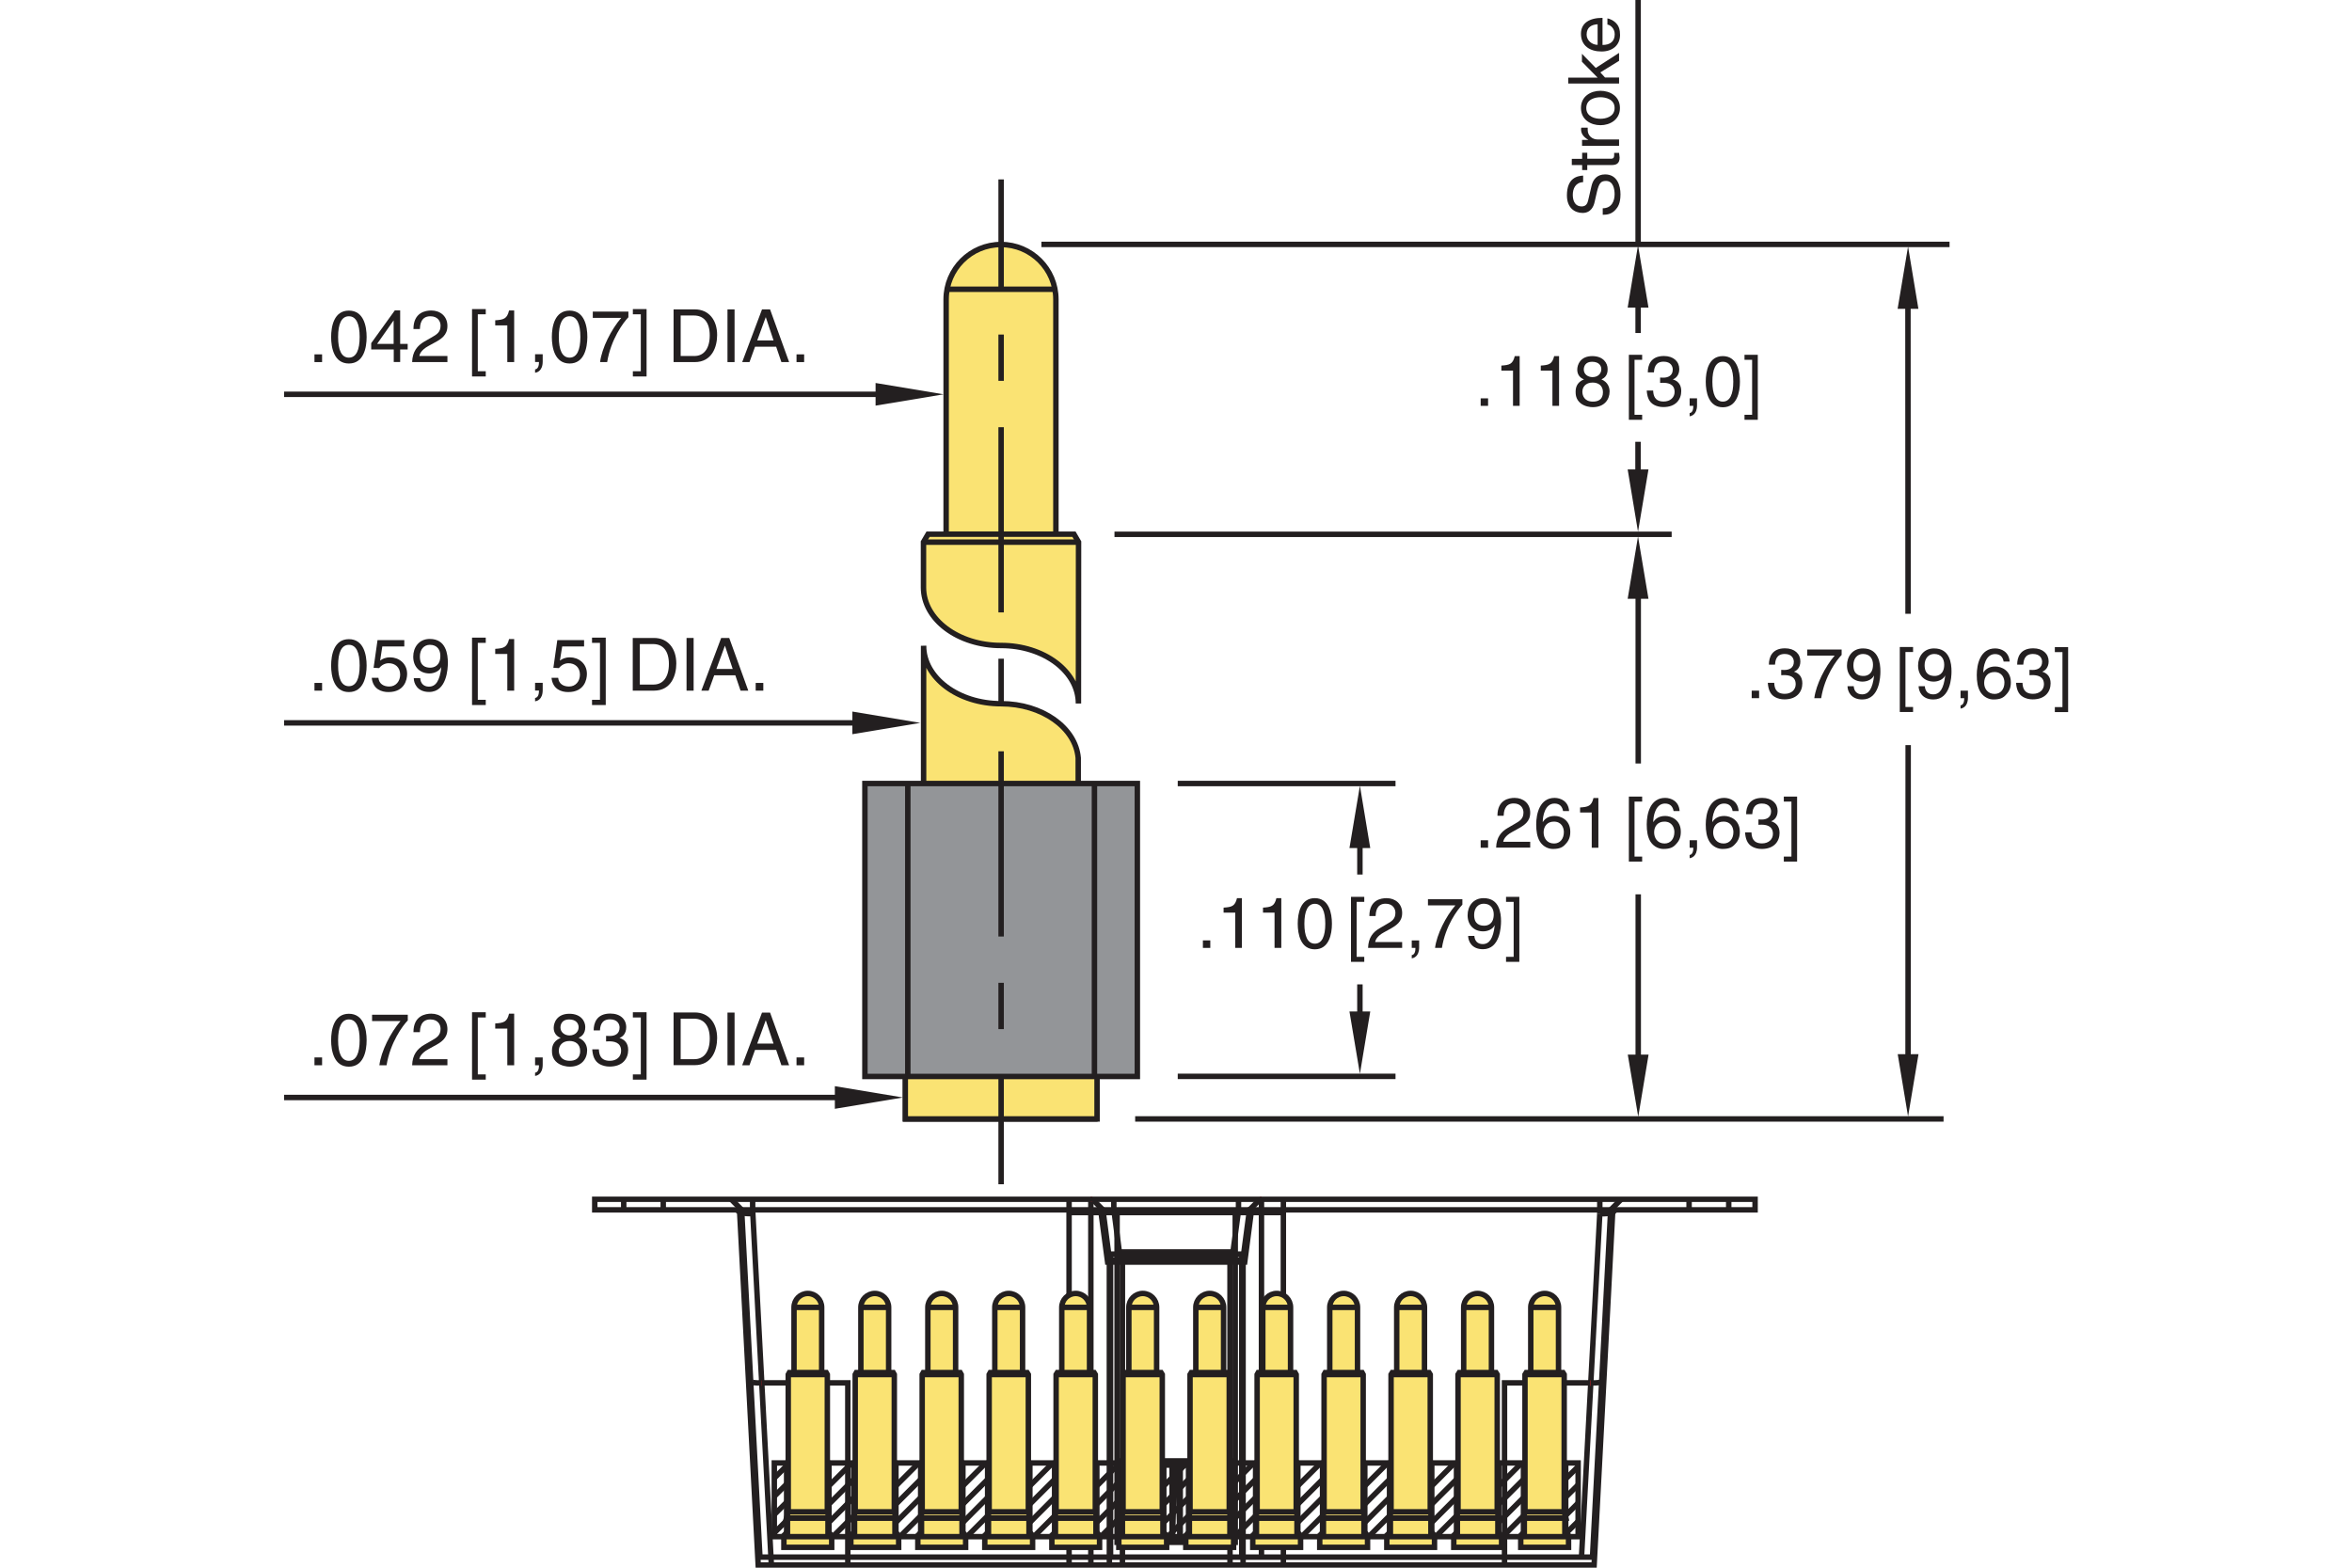 <?xml version="1.0" encoding="utf-8"?>
<!-- Generator: Adobe Illustrator 15.1.0, SVG Export Plug-In  -->
<!DOCTYPE svg PUBLIC "-//W3C//DTD SVG 1.1//EN" "http://www.w3.org/Graphics/SVG/1.1/DTD/svg11.dtd">
<svg version="1.1"
	 xmlns="http://www.w3.org/2000/svg" xmlns:xlink="http://www.w3.org/1999/xlink" xmlns:a="http://ns.adobe.com/AdobeSVGViewerExtensions/3.0/"
	 x="0px" y="0px" width="216px" height="144px" viewBox="-26.09 0.17 216 144" style="enable-background:new -26.09 0.17 216 144;"
	 xml:space="preserve">
<style type="text/css">
<![CDATA[
	.st0{fill:none;stroke:#231F20;stroke-width:0.5;stroke-linecap:round;stroke-linejoin:round;stroke-miterlimit:10;}
	.st1{font-size:6.501;}
	.st2{font-size:6.75;}
	.st3{fill:none;stroke:#231F20;stroke-width:0.5;stroke-miterlimit:10;stroke-dasharray:4.253,4.253;}
	.st4{fill:none;stroke:#ED1C24;stroke-width:0.5;stroke-miterlimit:10;}
	.st5{fill:#FAE373;stroke:#231F20;stroke-width:0.5;stroke-miterlimit:10;}
	.st6{fill:#231F20;}
	.st7{fill:none;stroke:#231F20;stroke-width:0.5;stroke-miterlimit:10;}
	.st8{font-size:4;}
	.st9{font-size:6.5;}
	.st10{fill:none;stroke:#231F20;stroke-width:0.5;stroke-miterlimit:10;stroke-dasharray:17.012,4.253,4.253,4.253;}
	.st11{font-size:5.4;}
	.st12{font-family:'Helvetica';}
	.st13{fill:#939598;stroke:#231F20;stroke-width:0.5;stroke-miterlimit:10;}
]]>
</style>
<defs>
</defs>
<line class="st0" x1="50.03" y1="140.95" x2="46.16" y2="140.95"/>
<line class="st4" x1="88.65" y1="111.3" x2="88.7" y2="111.26"/>
<line class="st4" x1="88.65" y1="111.3" x2="88.7" y2="111.26"/>
<line class="st7" x1="132.67" y1="111.3" x2="132.67" y2="110.33"/>
<line class="st7" x1="129.03" y1="110.33" x2="129.03" y2="111.3"/>
<line class="st7" x1="34.82" y1="111.3" x2="34.82" y2="110.33"/>
<line class="st7" x1="89.76" y1="110.33" x2="89.76" y2="143.2"/>
<line class="st7" x1="75.9" y1="115.9" x2="75.9" y2="143.2"/>
<line class="st7" x1="87.95" y1="115.9" x2="87.95" y2="143.2"/>
<path class="st7" d="M76.99,115.9c-0.19,0-0.39,0-0.57,0c-0.18,0-0.46,0-0.62,0l-0.6-4.6l0.01,0.01l-0.97-0.97"/>
<line class="st7" x1="75.9" y1="115.9" x2="75.89" y2="115.37"/>
<line class="st7" x1="87.95" y1="115.9" x2="87.97" y2="115.37"/>
<path class="st4" d="M43.87,127.18c-0.01,0-0.01,0-0.01,0"/>
<line class="st7" x1="44.75" y1="143.92" x2="43.03" y2="111.3"/>
<line class="st7" x1="120.83" y1="111.65" x2="119.15" y2="143.2"/>
<line class="st7" x1="121.83" y1="111.3" x2="120.16" y2="143.2"/>
<path class="st4" d="M120,127.18c-0.01,0-0.01,0-0.01,0"/>
<path class="st4" d="M120,127.18c-0.01,0-0.01,0-0.01,0"/>
<polyline class="st7" points="120.16,143.2 43.7,143.2 42.02,111.3 "/>
<line class="st7" x1="91.77" y1="110.33" x2="91.77" y2="143.92"/>
<line class="st7" x1="91.77" y1="111.55" x2="72.09" y2="111.55"/>
<line class="st7" x1="74.09" y1="143.92" x2="74.09" y2="110.33"/>
<line class="st7" x1="75.79" y1="143.92" x2="75.79" y2="116.09"/>
<line class="st7" x1="88.07" y1="116.09" x2="88.07" y2="143.92"/>
<line class="st7" x1="72.09" y1="143.92" x2="72.09" y2="110.33"/>
<line class="st7" x1="76.99" y1="143.92" x2="76.99" y2="115.37"/>
<line class="st7" x1="86.87" y1="143.92" x2="86.87" y2="115.37"/>
<line class="st7" x1="43.03" y1="111.3" x2="43.03" y2="110.33"/>
<line class="st7" x1="42.02" y1="111.3" x2="41.06" y2="110.33"/>
<path class="st4" d="M74.09,110.33c0.04,0,0.09,0,0.13,0"/>
<path class="st4" d="M89.63,110.33c0.04,0,0.09,0,0.13,0"/>
<line class="st7" x1="122.8" y1="110.33" x2="121.83" y2="111.3"/>
<line class="st7" x1="120.83" y1="110.33" x2="120.83" y2="111.65"/>
<path class="st4" d="M89.76,110.33c-0.04,0-0.09,0-0.13,0"/>
<line class="st7" x1="87.65" y1="110.33" x2="87.65" y2="111.58"/>
<line class="st7" x1="76.2" y1="111.58" x2="76.2" y2="110.33"/>
<path class="st4" d="M74.23,110.33c-0.04,0-0.09,0-0.13,0"/>
<path class="st4" d="M74.09,110.33c0.04,0,0.09,0,0.13,0"/>
<path class="st4" d="M89.63,110.33c0.04,0,0.09,0,0.13,0"/>
<path class="st4" d="M89.76,110.33c-0.04,0-0.09,0-0.13,0"/>
<path class="st7" d="M89.63,110.33c-0.31,0.31-0.63,0.63-0.97,0.97l-0.61,4.6c-0.05,0-0.21,0-0.27,0c-0.06,0-0.12,0-0.18,0
	c-0.06,0-0.12,0-0.18,0c-0.06,0-0.13,0-0.19,0c-0.06,0-0.13,0-0.19,0c-0.06,0-0.12,0-0.19,0"/>
<path class="st4" d="M74.23,110.33c-0.04,0-0.09,0-0.13,0"/>
<line class="st7" x1="76.24" y1="111.58" x2="76.83" y2="116.09"/>
<line class="st7" x1="87.02" y1="116.09" x2="87.62" y2="111.58"/>
<path class="st7" d="M112.08,143.92v-16.7v-0.03h7.9H120c0.55,0.03,1-0.03,1.01-0.13"/>
<path class="st7" d="M51.77,143.92v-16.7v-0.03h-7.9h-0.01c-0.56,0.03-1-0.03-1.01-0.13"/>
<path class="st4" d="M43.88,127.22c-0.01,0-0.01,0-0.02,0"/>
<line class="st7" x1="41.84" y1="111.55" x2="41.85" y2="111.56"/>
<line class="st7" x1="41.85" y1="111.56" x2="41.84" y2="111.55"/>
<line class="st7" x1="122.01" y1="111.56" x2="122.01" y2="111.55"/>
<path class="st4" d="M120,127.22c-0.01,0-0.01,0-0.02,0"/>
<path class="st4" d="M120,127.22c-0.01,0-0.01,0-0.02,0"/>
<line class="st7" x1="41.85" y1="111.56" x2="41.84" y2="111.55"/>
<path class="st7" d="M43.03,111.65c-0.3,0.01-0.6-0.01-0.81-0.03c-0.22-0.02-0.35-0.05-0.37-0.07"/>
<line class="st7" x1="41.84" y1="111.55" x2="41.85" y2="111.56"/>
<path class="st7" d="M122.01,111.56c-0.02,0.02-0.15,0.05-0.37,0.07c-0.22,0.02-0.51,0.04-0.81,0.03"/>
<line class="st7" x1="31.19" y1="111.3" x2="31.19" y2="110.33"/>
<line class="st7" x1="122.27" y1="111.3" x2="122.01" y2="111.56"/>
<polyline class="st7" points="41.59,111.3 41.85,111.56 41.84,111.55 43.54,143.92 120.31,143.92 122.01,111.56 "/>
<line class="st7" x1="81.55" y1="134.75" x2="76.5" y2="134.75"/>
<path class="st7" d="M89.1,111.3c-0.04,0.04-0.08,0.08-0.13,0.13c-0.04,0.04-0.09,0.09-0.13,0.13l-0.03,0.02l-0.59,4.52H75.63
	l-0.6-4.52l-0.02-0.02c-0.04-0.04-0.09-0.09-0.13-0.13c-0.04-0.04-0.08-0.08-0.13-0.13"/>
<line class="st7" x1="88.32" y1="115.37" x2="75.54" y2="115.37"/>
<line class="st7" x1="87.35" y1="134.36" x2="76.5" y2="134.36"/>
<line class="st7" x1="87.35" y1="134.75" x2="82.3" y2="134.75"/>
<line class="st7" x1="82.3" y1="134.55" x2="82.3" y2="141.31"/>
<line class="st7" x1="81.55" y1="134.55" x2="81.55" y2="141.31"/>
<line class="st7" x1="87.35" y1="115.71" x2="76.5" y2="115.71"/>
<polyline class="st7" points="87.35,111.3 87.35,141.84 76.5,141.84 76.5,111.3 "/>
<line class="st7" x1="87.35" y1="115.17" x2="76.5" y2="115.17"/>
<line class="st7" x1="87.35" y1="141.47" x2="76.5" y2="141.47"/>
<line class="st7" x1="82.27" y1="141.47" x2="82.07" y2="134.55"/>
<line class="st7" x1="81.59" y1="141.47" x2="81.79" y2="134.55"/>
<path class="st7" d="M28.53,110.33c1.73,0,3.57,0,5.54,0c0.98,0,2.01,0,3.05,0c1.05,0,2.11,0,3.2,0c2.17,0,4.42,0,6.74,0
	c1.16,0,2.34,0,3.52,0c1.17,0,2.34,0,3.51,0c2.34,0,4.67,0,6.99,0c2.32,0,4.6,0,6.85,0c4.75,0,8.64,0,13.29,0c4.39,0,8.77,0,13.21,0
	c4.7,0,8.7,0,13.58,0c1.16,0,2.34,0,3.52,0c1.18,0,2.35,0,3.52,0c2.35,0,4.68,0,7,0c1.16,0,2.31,0,3.45,0c1.13,0,2.24,0,3.32,0
	c2.17,0,4.26,0,6.27,0v0.97H28.53V110.33z"/>
<polyline class="st5" points="45.9,141.32 45.9,142.3 50.29,142.3 50.29,141.32 "/>
<polyline class="st5" points="46.23,141.32 46.23,139.61 49.95,139.61 49.95,141.32 "/>
<line class="st0" x1="50.04" y1="140.95" x2="50.04" y2="134.55"/>
<line class="st0" x1="46.15" y1="134.55" x2="46.15" y2="140.95"/>
<line class="st0" x1="46.15" y1="140.95" x2="45.79" y2="141.32"/>
<line class="st0" x1="50.4" y1="141.32" x2="50.04" y2="140.95"/>
<line class="st0" x1="56.18" y1="140.95" x2="52.31" y2="140.95"/>
<polyline class="st5" points="52.05,141.32 52.05,142.3 56.44,142.3 56.44,141.32 "/>
<polyline class="st5" points="52.39,141.32 52.39,139.61 56.1,139.61 56.1,141.32 "/>
<line class="st0" x1="56.19" y1="140.95" x2="56.19" y2="134.55"/>
<line class="st0" x1="52.31" y1="134.55" x2="52.31" y2="140.95"/>
<line class="st0" x1="52.31" y1="140.95" x2="51.94" y2="141.32"/>
<line class="st0" x1="56.55" y1="141.32" x2="56.19" y2="140.95"/>
<line class="st0" x1="62.33" y1="140.95" x2="58.46" y2="140.95"/>
<polyline class="st5" points="58.2,141.32 58.2,142.3 62.59,142.3 62.59,141.32 "/>
<polyline class="st5" points="58.54,141.32 58.54,139.61 62.26,139.61 62.26,141.32 "/>
<line class="st0" x1="62.34" y1="140.95" x2="62.34" y2="134.55"/>
<line class="st0" x1="58.46" y1="134.55" x2="58.46" y2="140.95"/>
<line class="st0" x1="58.46" y1="140.95" x2="58.09" y2="141.32"/>
<line class="st0" x1="62.7" y1="141.32" x2="62.34" y2="140.95"/>
<line class="st0" x1="68.49" y1="140.95" x2="64.61" y2="140.95"/>
<polyline class="st5" points="64.35,141.32 64.35,142.3 68.74,142.3 68.74,141.32 "/>
<polyline class="st5" points="64.69,141.32 64.69,139.61 68.41,139.61 68.41,141.32 "/>
<line class="st0" x1="68.49" y1="140.95" x2="68.49" y2="134.55"/>
<line class="st0" x1="64.61" y1="134.55" x2="64.61" y2="140.95"/>
<line class="st0" x1="64.61" y1="140.95" x2="64.24" y2="141.32"/>
<line class="st0" x1="68.86" y1="141.32" x2="68.49" y2="140.95"/>
<line class="st0" x1="74.64" y1="140.95" x2="70.76" y2="140.95"/>
<polyline class="st5" points="70.51,141.32 70.51,142.3 74.89,142.3 74.89,141.32 "/>
<polyline class="st5" points="70.84,141.32 70.84,139.61 74.56,139.61 74.56,141.32 "/>
<line class="st0" x1="74.64" y1="140.95" x2="74.64" y2="134.55"/>
<line class="st0" x1="70.76" y1="134.55" x2="70.76" y2="140.95"/>
<line class="st0" x1="70.76" y1="140.95" x2="70.39" y2="141.32"/>
<line class="st0" x1="75.01" y1="141.32" x2="74.64" y2="140.95"/>
<line class="st0" x1="80.79" y1="140.95" x2="76.91" y2="140.95"/>
<polyline class="st5" points="76.66,141.32 76.66,142.3 81.05,142.3 81.05,141.32 "/>
<polyline class="st5" points="76.99,141.32 76.99,139.61 80.71,139.61 80.71,141.32 "/>
<line class="st0" x1="80.79" y1="140.95" x2="80.79" y2="134.55"/>
<line class="st0" x1="76.91" y1="134.55" x2="76.91" y2="140.95"/>
<line class="st0" x1="76.91" y1="140.95" x2="76.54" y2="141.32"/>
<line class="st0" x1="81.16" y1="141.32" x2="80.79" y2="140.95"/>
<line class="st0" x1="86.94" y1="140.95" x2="83.07" y2="140.95"/>
<polyline class="st5" points="82.81,141.32 82.81,142.3 87.2,142.3 87.2,141.32 "/>
<polyline class="st5" points="83.14,141.32 83.14,139.61 86.86,139.61 86.86,141.32 "/>
<line class="st0" x1="86.94" y1="140.95" x2="86.94" y2="134.55"/>
<line class="st0" x1="83.06" y1="134.55" x2="83.06" y2="140.95"/>
<line class="st0" x1="83.06" y1="140.95" x2="82.7" y2="141.32"/>
<line class="st0" x1="87.31" y1="141.32" x2="86.94" y2="140.95"/>
<line class="st0" x1="93.09" y1="140.95" x2="89.22" y2="140.95"/>
<polyline class="st5" points="88.96,141.32 88.96,142.3 93.35,142.3 93.35,141.32 "/>
<polyline class="st5" points="89.3,141.32 89.3,139.61 93.02,139.61 93.02,141.32 "/>
<line class="st0" x1="93.1" y1="140.95" x2="93.1" y2="134.55"/>
<line class="st0" x1="89.22" y1="134.55" x2="89.22" y2="140.95"/>
<line class="st0" x1="89.22" y1="140.95" x2="88.85" y2="141.32"/>
<line class="st0" x1="93.46" y1="141.32" x2="93.1" y2="140.95"/>
<line class="st0" x1="99.25" y1="140.95" x2="95.37" y2="140.95"/>
<polyline class="st5" points="95.11,141.32 95.11,142.3 99.5,142.3 99.5,141.32 "/>
<polyline class="st5" points="95.45,141.32 95.45,139.61 99.17,139.61 99.17,141.32 "/>
<line class="st0" x1="99.25" y1="140.95" x2="99.25" y2="134.55"/>
<line class="st0" x1="95.37" y1="134.55" x2="95.37" y2="140.95"/>
<line class="st0" x1="95.37" y1="140.95" x2="95" y2="141.32"/>
<line class="st0" x1="99.61" y1="141.32" x2="99.25" y2="140.95"/>
<line class="st0" x1="105.4" y1="140.95" x2="101.52" y2="140.95"/>
<polyline class="st5" points="101.27,141.32 101.27,142.3 105.65,142.3 105.65,141.32 "/>
<polyline class="st5" points="101.6,141.32 101.6,139.61 105.32,139.61 105.32,141.32 "/>
<line class="st0" x1="105.4" y1="140.95" x2="105.4" y2="134.55"/>
<line class="st0" x1="101.52" y1="134.55" x2="101.52" y2="140.95"/>
<line class="st0" x1="101.52" y1="140.95" x2="101.15" y2="141.32"/>
<line class="st0" x1="105.77" y1="141.32" x2="105.4" y2="140.95"/>
<line class="st0" x1="111.55" y1="140.95" x2="107.67" y2="140.95"/>
<polyline class="st5" points="107.42,141.32 107.42,142.3 111.81,142.3 111.81,141.32 "/>
<polyline class="st5" points="107.75,141.32 107.75,139.61 111.47,139.61 111.47,141.32 "/>
<line class="st0" x1="111.55" y1="140.95" x2="111.55" y2="134.55"/>
<line class="st0" x1="107.67" y1="134.55" x2="107.67" y2="140.95"/>
<line class="st0" x1="107.67" y1="140.95" x2="107.3" y2="141.32"/>
<line class="st0" x1="111.92" y1="141.32" x2="111.55" y2="140.95"/>
<line class="st0" x1="117.7" y1="140.95" x2="113.83" y2="140.95"/>
<polyline class="st5" points="113.57,141.32 113.57,142.3 117.96,142.3 117.96,141.32 "/>
<polyline class="st5" points="113.9,141.32 113.9,139.61 117.62,139.61 117.62,141.32 "/>
<line class="st0" x1="117.7" y1="140.95" x2="117.7" y2="134.55"/>
<line class="st0" x1="113.82" y1="134.55" x2="113.82" y2="140.95"/>
<line class="st0" x1="113.82" y1="140.95" x2="113.46" y2="141.32"/>
<line class="st0" x1="118.07" y1="141.32" x2="117.7" y2="140.95"/>
<rect x="45.02" y="134.55" class="st7" width="73.82" height="6.77"/>
<path class="st5" d="M92.43,126.25v-5.99c0-0.71-0.57-1.28-1.27-1.28s-1.28,0.57-1.28,1.28v5.99"/>
<line class="st5" x1="92.43" y1="120.26" x2="89.88" y2="120.26"/>
<polygon class="st5" points="89.2,139.61 93.11,139.61 92.95,139.04 92.95,126.43 92.85,126.25 89.46,126.25 89.36,126.43 
	89.36,139.04 "/>
<line class="st5" x1="92.95" y1="126.43" x2="89.36" y2="126.43"/>
<path class="st5" d="M98.58,126.25v-5.99c0-0.71-0.57-1.28-1.27-1.28c-0.7,0-1.28,0.57-1.28,1.28v5.99"/>
<line class="st5" x1="98.58" y1="120.26" x2="96.03" y2="120.26"/>
<polygon class="st5" points="95.35,139.61 99.26,139.61 99.1,139.04 99.1,126.43 99,126.25 95.61,126.25 95.51,126.43 95.51,139.04 
	"/>
<line class="st5" x1="99.1" y1="126.43" x2="95.51" y2="126.43"/>
<path class="st5" d="M104.73,126.25v-5.99c0-0.71-0.57-1.28-1.27-1.28c-0.71,0-1.28,0.57-1.28,1.28v5.99"/>
<line class="st5" x1="104.73" y1="120.26" x2="102.19" y2="120.26"/>
<polygon class="st5" points="101.51,139.61 105.41,139.61 105.26,139.04 105.26,126.43 105.15,126.25 101.77,126.25 101.66,126.43 
	101.66,139.04 "/>
<line class="st5" x1="105.25" y1="126.43" x2="101.66" y2="126.43"/>
<path class="st5" d="M110.88,126.25v-5.99c0-0.71-0.57-1.28-1.28-1.28c-0.7,0-1.27,0.57-1.27,1.28v5.99"/>
<line class="st5" x1="110.88" y1="120.26" x2="108.34" y2="120.26"/>
<polygon class="st5" points="107.66,139.61 111.56,139.61 111.41,139.04 111.41,126.43 111.3,126.25 107.92,126.25 107.81,126.43 
	107.81,139.04 "/>
<line class="st5" x1="111.41" y1="126.43" x2="107.81" y2="126.43"/>
<path class="st5" d="M117.04,126.25v-5.99c0-0.71-0.57-1.28-1.27-1.28c-0.71,0-1.28,0.57-1.28,1.28v5.99"/>
<line class="st5" x1="117.04" y1="120.26" x2="114.49" y2="120.26"/>
<polygon class="st5" points="113.81,139.61 117.71,139.61 117.56,139.04 117.56,126.43 117.45,126.25 114.07,126.25 113.96,126.43 
	113.96,139.04 "/>
<line class="st5" x1="117.56" y1="126.43" x2="113.96" y2="126.43"/>
<path class="st5" d="M80.13,126.25v-5.99c0-0.71-0.57-1.28-1.27-1.28c-0.7,0-1.28,0.57-1.28,1.28v5.99"/>
<line class="st5" x1="80.13" y1="120.26" x2="77.58" y2="120.26"/>
<polygon class="st5" points="76.9,139.61 80.8,139.61 80.65,139.04 80.65,126.43 80.54,126.25 77.16,126.25 77.05,126.43 
	77.05,139.04 "/>
<line class="st5" x1="80.65" y1="126.43" x2="77.05" y2="126.43"/>
<path class="st5" d="M86.28,126.25v-5.99c0-0.71-0.57-1.28-1.27-1.28c-0.7,0-1.28,0.57-1.28,1.28v5.99"/>
<line class="st5" x1="86.28" y1="120.26" x2="83.73" y2="120.26"/>
<polygon class="st5" points="83.05,139.61 86.95,139.61 86.8,139.04 86.8,126.43 86.69,126.25 83.31,126.25 83.2,126.43 
	83.2,139.04 "/>
<line class="st5" x1="86.8" y1="126.43" x2="83.21" y2="126.43"/>
<path class="st5" d="M67.82,126.25v-5.99c0-0.71-0.57-1.28-1.27-1.28c-0.7,0-1.28,0.57-1.28,1.28v5.99"/>
<line class="st5" x1="67.82" y1="120.26" x2="65.27" y2="120.26"/>
<polygon class="st5" points="64.6,139.61 68.5,139.61 68.35,139.04 68.35,126.43 68.24,126.25 64.85,126.25 64.75,126.43 
	64.75,139.04 "/>
<line class="st5" x1="68.35" y1="126.43" x2="64.75" y2="126.43"/>
<path class="st5" d="M73.97,126.25v-5.99c0-0.71-0.57-1.28-1.27-1.28c-0.7,0-1.28,0.57-1.28,1.28v5.99"/>
<line class="st5" x1="73.97" y1="120.26" x2="71.43" y2="120.26"/>
<polygon class="st5" points="70.75,139.61 74.65,139.61 74.5,139.04 74.5,126.43 74.39,126.25 71.01,126.25 70.9,126.43 
	70.9,139.04 "/>
<line class="st5" x1="74.5" y1="126.43" x2="70.9" y2="126.43"/>
<path class="st5" d="M55.52,126.25v-5.99c0-0.71-0.57-1.28-1.27-1.28c-0.7,0-1.28,0.57-1.28,1.28v5.99"/>
<line class="st5" x1="55.52" y1="120.26" x2="52.97" y2="120.26"/>
<polygon class="st5" points="52.29,139.61 56.2,139.61 56.04,139.04 56.04,126.43 55.94,126.25 52.55,126.25 52.45,126.43 
	52.45,139.04 "/>
<line class="st5" x1="56.04" y1="126.43" x2="52.45" y2="126.43"/>
<path class="st5" d="M61.67,126.25v-5.99c0-0.71-0.57-1.28-1.27-1.28c-0.7,0-1.28,0.57-1.28,1.28v5.99"/>
<line class="st5" x1="61.67" y1="120.26" x2="59.12" y2="120.26"/>
<polygon class="st5" points="58.44,139.61 62.35,139.61 62.19,139.04 62.19,126.43 62.09,126.25 58.7,126.25 58.6,126.43 
	58.6,139.04 "/>
<line class="st5" x1="62.19" y1="126.43" x2="58.6" y2="126.43"/>
<path class="st5" d="M49.37,126.25v-5.99c0-0.71-0.57-1.28-1.27-1.28c-0.7,0-1.27,0.57-1.27,1.28v5.99"/>
<line class="st5" x1="49.37" y1="120.26" x2="46.82" y2="120.26"/>
<polygon class="st5" points="46.14,139.61 50.05,139.61 49.89,139.04 49.89,126.43 49.79,126.25 46.4,126.25 46.3,126.43 
	46.3,139.04 "/>
<line class="st5" x1="49.89" y1="126.43" x2="46.3" y2="126.43"/>
<line class="st7" x1="49.89" y1="139.04" x2="46.3" y2="139.04"/>
<line class="st7" x1="56.04" y1="139.04" x2="52.45" y2="139.04"/>
<line class="st7" x1="62.19" y1="139.04" x2="58.6" y2="139.04"/>
<line class="st7" x1="68.35" y1="139.04" x2="64.75" y2="139.04"/>
<line class="st7" x1="74.5" y1="139.04" x2="70.9" y2="139.04"/>
<line class="st7" x1="80.65" y1="139.04" x2="77.05" y2="139.04"/>
<line class="st7" x1="86.8" y1="139.04" x2="83.21" y2="139.04"/>
<line class="st7" x1="92.95" y1="139.04" x2="89.36" y2="139.04"/>
<line class="st7" x1="99.1" y1="139.04" x2="95.51" y2="139.04"/>
<line class="st7" x1="105.25" y1="139.04" x2="101.66" y2="139.04"/>
<line class="st7" x1="111.41" y1="139.04" x2="107.81" y2="139.04"/>
<line class="st7" x1="117.56" y1="139.04" x2="113.96" y2="139.04"/>
<line class="st7" x1="45.04" y1="139.27" x2="46.22" y2="138.09"/>
<line class="st7" x1="45.05" y1="137.59" x2="46.22" y2="136.42"/>
<line class="st7" x1="45.02" y1="135.94" x2="46.21" y2="134.75"/>
<line class="st7" x1="45.04" y1="140.95" x2="46.2" y2="139.79"/>
<line class="st7" x1="50.05" y1="139.99" x2="52.3" y2="137.74"/>
<line class="st7" x1="50.04" y1="138.33" x2="52.31" y2="136.06"/>
<line class="st7" x1="50.04" y1="136.65" x2="52.13" y2="134.56"/>
<line class="st7" x1="50.4" y1="141.31" x2="52.38" y2="139.34"/>
<line class="st7" x1="56.2" y1="139.99" x2="58.45" y2="137.74"/>
<line class="st7" x1="56.19" y1="138.33" x2="58.46" y2="136.06"/>
<line class="st7" x1="56.19" y1="136.65" x2="58.28" y2="134.56"/>
<line class="st7" x1="56.56" y1="141.31" x2="58.53" y2="139.34"/>
<line class="st7" x1="62.36" y1="139.99" x2="64.6" y2="137.74"/>
<line class="st7" x1="62.34" y1="138.33" x2="64.61" y2="136.06"/>
<line class="st7" x1="62.34" y1="136.65" x2="64.43" y2="134.56"/>
<line class="st7" x1="62.71" y1="141.31" x2="64.68" y2="139.34"/>
<line class="st7" x1="68.51" y1="139.99" x2="70.75" y2="137.74"/>
<line class="st7" x1="68.49" y1="138.33" x2="70.76" y2="136.06"/>
<line class="st7" x1="68.49" y1="136.65" x2="70.58" y2="134.56"/>
<line class="st7" x1="68.86" y1="141.31" x2="70.83" y2="139.34"/>
<line class="st7" x1="74.66" y1="139.99" x2="76.91" y2="137.74"/>
<line class="st7" x1="74.64" y1="138.33" x2="76.91" y2="136.06"/>
<line class="st7" x1="74.65" y1="136.65" x2="76.74" y2="134.56"/>
<line class="st7" x1="75.01" y1="141.31" x2="76.98" y2="139.34"/>
<line class="st7" x1="80.81" y1="139.99" x2="83.06" y2="137.74"/>
<line class="st7" x1="80.79" y1="138.33" x2="83.06" y2="136.06"/>
<line class="st7" x1="80.8" y1="136.65" x2="82.89" y2="134.56"/>
<line class="st7" x1="81.16" y1="141.31" x2="83.13" y2="139.34"/>
<line class="st7" x1="86.96" y1="139.99" x2="89.21" y2="137.74"/>
<line class="st7" x1="86.94" y1="138.33" x2="89.21" y2="136.06"/>
<line class="st7" x1="86.95" y1="136.65" x2="89.04" y2="134.56"/>
<line class="st7" x1="87.31" y1="141.31" x2="89.28" y2="139.34"/>
<line class="st7" x1="93.11" y1="139.99" x2="95.36" y2="137.74"/>
<line class="st7" x1="93.1" y1="138.33" x2="95.37" y2="136.06"/>
<line class="st7" x1="93.1" y1="136.65" x2="95.19" y2="134.56"/>
<line class="st7" x1="93.46" y1="141.31" x2="95.44" y2="139.34"/>
<line class="st7" x1="99.27" y1="139.99" x2="101.51" y2="137.74"/>
<line class="st7" x1="99.25" y1="138.33" x2="101.52" y2="136.06"/>
<line class="st7" x1="99.25" y1="136.65" x2="101.34" y2="134.56"/>
<line class="st7" x1="99.62" y1="141.31" x2="101.59" y2="139.34"/>
<line class="st7" x1="105.42" y1="139.99" x2="107.66" y2="137.74"/>
<line class="st7" x1="105.4" y1="138.33" x2="107.67" y2="136.06"/>
<line class="st7" x1="105.41" y1="136.65" x2="107.49" y2="134.56"/>
<line class="st7" x1="105.77" y1="141.31" x2="107.74" y2="139.34"/>
<line class="st7" x1="111.57" y1="139.99" x2="113.82" y2="137.74"/>
<line class="st7" x1="111.55" y1="138.33" x2="113.82" y2="136.06"/>
<line class="st7" x1="111.56" y1="136.65" x2="113.65" y2="134.56"/>
<line class="st7" x1="111.92" y1="141.31" x2="113.89" y2="139.34"/>
<line class="st7" x1="117.69" y1="139.38" x2="118.82" y2="138.25"/>
<line class="st7" x1="117.67" y1="137.72" x2="118.84" y2="136.56"/>
<line class="st7" x1="117.67" y1="136.04" x2="118.84" y2="134.88"/>
<line class="st7" x1="117.75" y1="140.99" x2="118.84" y2="139.91"/>
<polygon class="st6" points="148.18,28.54 150.09,28.54 149.14,22.81 "/>
<polygon class="st6" points="148.19,97 150.1,97 149.14,102.73 "/>
<line class="st7" x1="149.15" y1="68.61" x2="149.14" y2="97.79"/>
<line class="st7" x1="149.13" y1="27.73" x2="149.14" y2="56.55"/>
<line class="st7" x1="98.8" y1="94.01" x2="98.8" y2="90.59"/>
<polygon class="st6" points="97.84,93.08 99.75,93.08 98.8,98.81 "/>
<line class="st7" x1="98.8" y1="77.14" x2="98.8" y2="80.5"/>
<polygon class="st6" points="97.84,78.07 99.75,78.07 98.8,72.34 "/>
<line class="st7" x1="124.36" y1="98.89" x2="124.36" y2="82.32"/>
<polygon class="st6" points="123.4,97.04 125.31,97.04 124.36,102.76 "/>
<line class="st7" x1="124.36" y1="53.76" x2="124.36" y2="70.3"/>
<polygon class="st6" points="123.39,55.17 125.3,55.17 124.34,49.44 "/>
<line class="st7" x1="124.35" y1="22.46" x2="124.35" y2="0"/>
<line class="st7" x1="124.34" y1="44.01" x2="124.34" y2="40.75"/>
<polygon class="st6" points="123.39,43.29 125.3,43.29 124.34,49.02 "/>
<line class="st7" x1="124.35" y1="27.28" x2="124.35" y2="30.76"/>
<polygon class="st6" points="123.39,28.42 125.3,28.42 124.34,22.69 "/>
<path class="st5" d="M70.89,49.25H60.8V27.67c0-2.79,2.26-5.04,5.04-5.04s5.04,2.26,5.04,5.04V49.25z"/>
<rect x="57.08" y="99.09" class="st5" width="17.38" height="3.86"/>
<line class="st5" x1="70.89" y1="26.74" x2="60.8" y2="26.74"/>
<line class="st7" x1="58.72" y1="90.08" x2="72.96" y2="90.08"/>
<rect x="58.4" y="92.33" class="st5" width="14.72" height="6.76"/>
<polyline class="st5" points="74.66,99.04 74.66,102.95 57.05,102.95 57.05,99.04 "/>
<line class="st7" x1="82.07" y1="72.14" x2="102.07" y2="72.14"/>
<line class="st7" x1="82.07" y1="99.04" x2="102.07" y2="99.04"/>
<line class="st7" x1="78.16" y1="102.95" x2="152.4" y2="102.95"/>
<path class="st5" d="M72.93,72.14v-2.35c-0.24-2.78-3.32-4.98-7.09-4.98c-3.93,0-7.11-2.38-7.11-5.32l0.01,0.17l-0.01-0.17v12.66"/>
<rect x="53.34" y="72.14" class="st13" width="25.02" height="26.91"/>
<path class="st5" d="M72.95,64.79c0-2.95-3.18-5.33-7.11-5.33c-3.93,0-7.12-2.38-7.12-5.33v-4.17l0.42-0.72h13.4l0.42,0.72
	L72.95,64.79z"/>
<line class="st5" x1="58.72" y1="49.97" x2="72.96" y2="49.97"/>
<line class="st7" x1="57.28" y1="99.04" x2="57.28" y2="72.29"/>
<line class="st7" x1="74.42" y1="99.04" x2="74.42" y2="72.14"/>
<line class="st7" x1="69.55" y1="22.62" x2="152.95" y2="22.62"/>
<line class="st7" x1="76.26" y1="49.25" x2="127.43" y2="49.25"/>
<g>
	<g>
		<line class="st7" x1="65.85" y1="16.65" x2="65.85" y2="26.65"/>
		<line class="st3" x1="65.85" y1="30.9" x2="65.85" y2="37.28"/>
		<line class="st10" x1="65.85" y1="39.41" x2="65.85" y2="96.83"/>
		<line class="st7" x1="65.85" y1="98.95" x2="65.85" y2="108.95"/>
	</g>
</g>
<line class="st7" x1="50.67" y1="100.98" x2="0" y2="100.98"/>
<polygon class="st6" points="50.58,99.94 50.58,102.02 56.83,100.98 "/>
<g>
	<path class="st6" d="M3.49,98.02h-0.7V97.3h0.7V98.02z"/>
	<path class="st6" d="M5.95,98.15c-1.36,0-1.63-1.45-1.63-2.43s0.26-2.43,1.63-2.43s1.63,1.45,1.63,2.43S7.31,98.15,5.95,98.15z
		 M5.95,93.81c-0.68,0-0.99,0.72-0.99,1.9c0,1.19,0.31,1.9,0.99,1.9s0.99-0.71,0.99-1.9C6.94,94.52,6.63,93.81,5.95,93.81z"/>
	<path class="st6" d="M8.08,93.38h3.28v0.52c-0.47,0.49-1.6,2-1.95,4.12H8.75c0.16-1.3,1.03-3,1.94-4.06H8.08V93.38z"/>
	<path class="st6" d="M11.88,94.98c0-1.54,1.13-1.7,1.64-1.7c0.82,0,1.48,0.53,1.48,1.42c0,0.85-0.56,1.21-1.27,1.58l-0.49,0.27
		c-0.65,0.36-0.79,0.73-0.82,0.91H15v0.56h-3.24c0.03-0.98,0.48-1.51,1.11-1.88l0.63-0.36c0.51-0.29,0.87-0.49,0.87-1.11
		c0-0.38-0.24-0.86-0.94-0.86c-0.9,0-0.94,0.84-0.96,1.17H11.88z"/>
	<path class="st6" d="M17.79,98.86h0.73v0.48h-1.26v-6.19h1.26v0.48h-0.73V98.86z"/>
	<path class="st6" d="M21.13,98.02H20.5v-3.37h-1.11v-0.47c0.77-0.05,1.09-0.13,1.27-0.9h0.47V98.02z"/>
	<path class="st6" d="M23.05,97.3h0.7v0.66c0,0.92-0.57,1.02-0.7,1.04V98.7c0.28-0.03,0.36-0.36,0.36-0.68h-0.36V97.3z"/>
	<path class="st6" d="M27.05,95.5c0.64,0.27,0.78,0.8,0.78,1.15c0,0.76-0.49,1.5-1.6,1.5c-0.26,0-0.76-0.07-1.14-0.36
		c-0.49-0.38-0.49-0.9-0.49-1.13c0-0.58,0.3-0.95,0.8-1.15c-0.4-0.16-0.64-0.48-0.64-0.92c0-0.49,0.3-1.3,1.44-1.3
		c1.05,0,1.46,0.67,1.46,1.22C27.66,95.18,27.26,95.39,27.05,95.5z M25.23,96.67c0,0.38,0.19,0.94,1.01,0.94
		c0.43,0,0.95-0.16,0.95-0.9c0-0.64-0.45-0.92-0.98-0.92C25.54,95.79,25.23,96.23,25.23,96.67z M27.05,94.52
		c0-0.29-0.19-0.71-0.88-0.71c-0.63,0-0.79,0.44-0.79,0.74c0,0.45,0.4,0.73,0.83,0.73C26.71,95.28,27.05,94.95,27.05,94.52z"/>
	<path class="st6" d="M29.6,95.32c0.1,0.01,0.21,0.01,0.31,0.01c0.46,0,0.9-0.18,0.9-0.78c0-0.28-0.17-0.75-0.88-0.75
		c-0.84,0-0.9,0.69-0.92,1.02h-0.58c0-0.69,0.28-1.55,1.53-1.55c0.92,0,1.46,0.53,1.46,1.25c0,0.61-0.35,0.9-0.61,0.98v0.01
		c0.46,0.15,0.79,0.47,0.79,1.11c0,0.78-0.5,1.52-1.71,1.52c-0.35,0-0.65-0.09-0.88-0.21c-0.53-0.28-0.67-0.82-0.71-1.37h0.61
		c0.02,0.45,0.13,1.05,1.01,1.05c0.61,0,1.03-0.37,1.03-0.92c0-0.8-0.7-0.87-1.11-0.87c-0.09,0-0.18,0.01-0.27,0.01V95.32z"/>
	<path class="st6" d="M32.76,93.63h-0.73v-0.48h1.26v6.19h-1.26v-0.48h0.73V93.63z"/>
	<path class="st6" d="M35.77,93.17h1.96c1.26,0,2.04,0.96,2.04,2.35c0,1.09-0.47,2.49-2.06,2.49h-1.94V93.17z M36.42,97.46h1.27
		c0.85,0,1.4-0.67,1.4-1.89s-0.56-1.83-1.45-1.83h-1.22V97.46z"/>
	<path class="st6" d="M41.37,98.02h-0.65v-4.84h0.65V98.02z"/>
	<path class="st6" d="M43.25,96.61l-0.51,1.41h-0.67l1.82-4.84h0.74l1.75,4.84h-0.71l-0.48-1.41H43.25z M44.95,96.03l-0.71-2.13
		h-0.01l-0.78,2.13H44.95z"/>
	<path class="st6" d="M47.76,98.02h-0.7V97.3h0.7V98.02z"/>
</g>
<line class="st7" x1="54.4" y1="36.39" x2="0" y2="36.39"/>
<polygon class="st6" points="54.32,35.35 54.32,37.43 60.57,36.39 "/>
<g>
	<path class="st6" d="M3.49,33.43h-0.7v-0.71h0.7V33.43z"/>
	<path class="st6" d="M5.95,33.56c-1.36,0-1.63-1.45-1.63-2.43c0-0.98,0.26-2.43,1.63-2.43s1.63,1.45,1.63,2.43
		C7.58,32.11,7.31,33.56,5.95,33.56z M5.95,29.22c-0.68,0-0.99,0.71-0.99,1.9s0.31,1.9,0.99,1.9s0.99-0.71,0.99-1.9
		S6.63,29.22,5.95,29.22z"/>
	<path class="st6" d="M10.66,32.27v1.15h-0.59v-1.15H8v-0.58l2.17-3.01h0.49v3.08h0.69v0.51H10.66z M8.54,31.76h1.52v-2.15h-0.01
		L8.54,31.76z"/>
	<path class="st6" d="M11.88,30.39c0-1.54,1.13-1.7,1.64-1.7c0.82,0,1.48,0.53,1.48,1.42c0,0.85-0.56,1.21-1.27,1.58l-0.49,0.27
		c-0.65,0.36-0.79,0.73-0.82,0.91H15v0.56h-3.24c0.03-0.98,0.48-1.51,1.11-1.88l0.63-0.36c0.51-0.29,0.87-0.49,0.87-1.11
		c0-0.38-0.24-0.86-0.94-0.86c-0.9,0-0.94,0.84-0.96,1.17H11.88z"/>
	<path class="st6" d="M17.79,34.27h0.73v0.48h-1.26v-6.19h1.26v0.48h-0.73V34.27z"/>
	<path class="st6" d="M21.13,33.43H20.5v-3.37h-1.11v-0.47c0.77-0.05,1.09-0.13,1.27-0.9h0.47V33.43z"/>
	<path class="st6" d="M23.05,32.71h0.7v0.66c0,0.92-0.57,1.02-0.7,1.04v-0.31c0.28-0.03,0.36-0.36,0.36-0.68h-0.36V32.71z"/>
	<path class="st6" d="M26.22,33.56c-1.36,0-1.63-1.45-1.63-2.43c0-0.98,0.26-2.43,1.63-2.43s1.63,1.45,1.63,2.43
		C27.84,32.11,27.58,33.56,26.22,33.56z M26.22,29.22c-0.68,0-0.99,0.71-0.99,1.9s0.31,1.9,0.99,1.9s0.99-0.71,0.99-1.9
		S26.9,29.22,26.22,29.22z"/>
	<path class="st6" d="M28.34,28.79h3.28v0.52c-0.47,0.49-1.6,2-1.95,4.12h-0.65c0.16-1.3,1.03-3,1.94-4.06h-2.61V28.79z"/>
	<path class="st6" d="M32.76,29.04h-0.73v-0.48h1.26v6.19h-1.26v-0.48h0.73V29.04z"/>
	<path class="st6" d="M35.77,28.59h1.96c1.26,0,2.04,0.96,2.04,2.35c0,1.09-0.47,2.49-2.06,2.49h-1.94V28.59z M36.42,32.87h1.27
		c0.85,0,1.4-0.67,1.4-1.89s-0.56-1.83-1.45-1.83h-1.22V32.87z"/>
	<path class="st6" d="M41.37,33.43h-0.65v-4.84h0.65V33.43z"/>
	<path class="st6" d="M43.25,32.02l-0.51,1.41h-0.67l1.82-4.84h0.74l1.75,4.84h-0.71l-0.48-1.41H43.25z M44.95,31.44l-0.71-2.13
		h-0.01l-0.78,2.13H44.95z"/>
	<path class="st6" d="M47.76,33.43h-0.7v-0.71h0.7V33.43z"/>
</g>
<line class="st7" x1="52.27" y1="66.57" x2="0" y2="66.57"/>
<polygon class="st6" points="52.19,65.53 52.19,67.61 58.43,66.57 "/>
<g>
	<path class="st6" d="M3.49,63.61h-0.7v-0.71h0.7V63.61z"/>
	<path class="st6" d="M5.95,63.74c-1.36,0-1.63-1.45-1.63-2.43c0-0.98,0.26-2.43,1.63-2.43s1.63,1.45,1.63,2.43
		C7.58,62.29,7.31,63.74,5.95,63.74z M5.95,59.4c-0.68,0-0.99,0.71-0.99,1.9s0.31,1.9,0.99,1.9s0.99-0.71,0.99-1.9
		S6.63,59.4,5.95,59.4z"/>
	<path class="st6" d="M8.82,60.85c0.2-0.16,0.49-0.3,0.92-0.3c0.77,0,1.56,0.54,1.56,1.52c0,0.53-0.24,1.67-1.72,1.67
		c-0.62,0-1.42-0.25-1.53-1.31h0.61c0.06,0.55,0.47,0.8,1,0.8c0.61,0,1-0.49,1-1.09c0-0.68-0.47-1.05-1.05-1.05
		c-0.34,0-0.65,0.16-0.88,0.45l-0.51-0.03l0.36-2.54h2.46v0.58H9.02L8.82,60.85z"/>
	<path class="st6" d="M11.86,60.49c0-0.86,0.53-1.63,1.52-1.63c1.51,0,1.66,1.43,1.66,2.2c0,0.51-0.09,2.67-1.72,2.67
		c-1.11,0-1.41-0.81-1.41-1.27h0.59c0.03,0.48,0.32,0.78,0.8,0.78c0.65,0,0.99-0.55,1.14-1.77l-0.01-0.01
		c-0.18,0.36-0.65,0.57-1.09,0.57C12.48,62.02,11.86,61.44,11.86,60.49z M14.35,60.41c0-0.54-0.28-1.01-0.96-1.01
		c-0.55,0-0.92,0.43-0.92,1.07c0,0.91,0.57,1.03,0.96,1.03C13.75,61.49,14.35,61.35,14.35,60.41z"/>
	<path class="st6" d="M17.79,64.45h0.73v0.48h-1.26v-6.19h1.26v0.48h-0.73V64.45z"/>
	<path class="st6" d="M21.13,63.61H20.5v-3.37h-1.11v-0.47c0.77-0.05,1.09-0.13,1.27-0.9h0.47V63.61z"/>
	<path class="st6" d="M23.05,62.89h0.7v0.66c0,0.92-0.57,1.02-0.7,1.04v-0.31c0.28-0.03,0.36-0.36,0.36-0.68h-0.36V62.89z"/>
	<path class="st6" d="M25.33,60.85c0.2-0.16,0.49-0.3,0.92-0.3c0.77,0,1.56,0.54,1.56,1.52c0,0.53-0.24,1.67-1.72,1.67
		c-0.62,0-1.42-0.25-1.53-1.31h0.61c0.06,0.55,0.47,0.8,1,0.8c0.61,0,1-0.49,1-1.09c0-0.68-0.47-1.05-1.05-1.05
		c-0.34,0-0.65,0.16-0.88,0.45l-0.51-0.03l0.36-2.54h2.46v0.58h-2.01L25.33,60.85z"/>
	<path class="st6" d="M29.01,59.22h-0.73v-0.48h1.26v6.19h-1.26v-0.48h0.73V59.22z"/>
	<path class="st6" d="M32.02,58.77h1.96c1.26,0,2.04,0.96,2.04,2.35c0,1.09-0.47,2.49-2.06,2.49h-1.94V58.77z M32.67,63.05h1.27
		c0.85,0,1.4-0.67,1.4-1.89s-0.56-1.83-1.45-1.83h-1.22V63.05z"/>
	<path class="st6" d="M37.61,63.61h-0.65v-4.84h0.65V63.61z"/>
	<path class="st6" d="M39.5,62.2l-0.51,1.41h-0.67l1.82-4.84h0.74l1.75,4.84h-0.71l-0.48-1.41H39.5z M41.2,61.62l-0.71-2.13h-0.01
		l-0.78,2.13H41.2z"/>
	<path class="st6" d="M44.01,63.61h-0.7v-0.71h0.7V63.61z"/>
</g>
<g>
	<path class="st6" d="M119.3,16.9c-0.72,0.03-0.95,0.63-0.95,1.16c0,0.4,0.11,1.07,0.82,1.07c0.4,0,0.53-0.28,0.59-0.55l0.31-1.33
		c0.14-0.6,0.51-1.06,1.25-1.06c1.11,0,1.41,1.03,1.41,1.83c0,0.86-0.26,1.2-0.45,1.41c-0.36,0.4-0.75,0.47-1.18,0.47V19.3
		c0.84,0,1.09-0.69,1.09-1.29c0-0.46-0.12-1.22-0.79-1.22c-0.49,0-0.64,0.23-0.83,0.99l-0.22,0.96c-0.07,0.31-0.29,0.99-1.1,0.99
		c-0.73,0-1.44-0.47-1.44-1.61c0-1.63,0.98-1.79,1.49-1.82V16.9z"/>
	<path class="st6" d="M119.67,14.75h2.21c0.27,0,0.27-0.23,0.27-0.34v-0.2h0.45c0.02,0.21,0.05,0.37,0.05,0.43
		c0,0.57-0.32,0.69-0.73,0.69h-2.24v0.46h-0.47v-0.46h-0.95v-0.57h0.95V14.2h0.47V14.75z"/>
	<path class="st6" d="M122.6,12.99v0.57h-3.4v-0.54h0.57v-0.01c-0.4-0.23-0.66-0.53-0.66-0.96c0-0.07,0.01-0.1,0.02-0.15h0.59v0.21
		c0,0.53,0.42,0.87,0.91,0.87H122.6z"/>
	<path class="st6" d="M119.1,10.09c0-1.09,0.92-1.58,1.79-1.58s1.79,0.49,1.79,1.58c0,1.08-0.92,1.58-1.79,1.58
		S119.1,11.18,119.1,10.09z M122.19,10.09c0-0.82-0.84-0.99-1.3-0.99s-1.3,0.17-1.3,0.99c0,0.82,0.84,0.99,1.3,0.99
		S122.19,10.91,122.19,10.09z"/>
	<path class="st6" d="M122.6,5.03v0.73l-1.72,1.06l0.43,0.47h1.29v0.55h-4.67V7.3h2.7l-1.44-1.46V5.11l1.27,1.3L122.6,5.03z"/>
	<path class="st6" d="M121.53,1.86c0.16,0.02,0.64,0.18,0.93,0.6c0.1,0.16,0.23,0.38,0.23,0.92c0,0.96-0.72,1.52-1.7,1.52
		c-1.05,0-1.89-0.51-1.89-1.63c0-0.98,0.78-1.46,1.98-1.46V4.3c0.71,0,1.12-0.33,1.12-0.99c0-0.54-0.42-0.86-0.67-0.88V1.86z
		 M120.63,2.4c-0.53,0.03-1.01,0.25-1.01,0.95c0,0.53,0.49,0.94,1.01,0.94V2.4z"/>
</g>
<g>
	<path class="st6" d="M135.46,64.3h-0.68v-0.69h0.68V64.3z"/>
	<path class="st6" d="M137.48,61.7c0.1,0.01,0.2,0.01,0.3,0.01c0.44,0,0.87-0.18,0.87-0.75c0-0.27-0.16-0.72-0.84-0.72
		c-0.81,0-0.86,0.66-0.89,0.98h-0.56c0-0.67,0.27-1.5,1.48-1.5c0.88,0,1.41,0.51,1.41,1.2c0,0.58-0.34,0.86-0.58,0.94v0.01
		c0.44,0.14,0.76,0.45,0.76,1.07c0,0.75-0.48,1.47-1.64,1.47c-0.34,0-0.62-0.08-0.85-0.2c-0.51-0.27-0.64-0.79-0.68-1.32h0.59
		c0.02,0.43,0.12,1.01,0.97,1.01c0.59,0,1-0.36,1-0.88c0-0.77-0.68-0.84-1.07-0.84c-0.08,0-0.17,0.01-0.26,0.01V61.7z"/>
	<path class="st6" d="M139.88,59.83h3.16v0.5c-0.46,0.47-1.55,1.93-1.88,3.97h-0.63c0.16-1.25,0.99-2.89,1.87-3.91h-2.52V59.83z"/>
	<path class="st6" d="M143.53,61.3c0-0.83,0.51-1.57,1.47-1.57c1.46,0,1.6,1.38,1.6,2.12c0,0.49-0.08,2.57-1.66,2.57
		c-1.07,0-1.36-0.78-1.36-1.22h0.57c0.03,0.46,0.3,0.75,0.77,0.75c0.62,0,0.96-0.53,1.1-1.71l-0.01-0.01
		c-0.17,0.35-0.62,0.55-1.05,0.55C144.12,62.77,143.53,62.21,143.53,61.3z M145.92,61.22c0-0.52-0.27-0.98-0.92-0.98
		c-0.53,0-0.88,0.42-0.88,1.03c0,0.88,0.55,0.99,0.93,0.99C145.35,62.26,145.92,62.12,145.92,61.22z"/>
	<path class="st6" d="M148.9,65.11h0.7v0.46h-1.22v-5.97h1.22v0.46h-0.7V65.11z"/>
	<path class="st6" d="M150.06,61.3c0-0.83,0.51-1.57,1.47-1.57c1.46,0,1.6,1.38,1.6,2.12c0,0.49-0.08,2.57-1.66,2.57
		c-1.07,0-1.36-0.78-1.36-1.22h0.57c0.03,0.46,0.3,0.75,0.77,0.75c0.62,0,0.96-0.53,1.1-1.71l-0.01-0.01
		c-0.17,0.35-0.62,0.55-1.05,0.55C150.65,62.77,150.06,62.21,150.06,61.3z M152.46,61.22c0-0.52-0.27-0.98-0.92-0.98
		c-0.53,0-0.88,0.42-0.88,1.03c0,0.88,0.55,0.99,0.93,0.99C151.88,62.26,152.46,62.12,152.46,61.22z"/>
	<path class="st6" d="M153.96,63.61h0.68v0.64c0,0.88-0.55,0.99-0.68,1.01v-0.3c0.27-0.03,0.34-0.35,0.34-0.66h-0.34V63.61z"/>
	<path class="st6" d="M157.92,60.95c-0.07-0.4-0.29-0.7-0.79-0.7c-0.9,0-1.08,1.21-1.08,1.69l0.01,0.01
		c0.14-0.25,0.46-0.56,1.09-0.56c0.56,0,1.43,0.36,1.43,1.45c0,0.47-0.12,0.81-0.44,1.14c-0.24,0.27-0.51,0.44-1.16,0.44
		c-0.35,0-0.85-0.16-1.18-0.66c-0.27-0.43-0.35-0.99-0.35-1.59c0-1,0.33-2.44,1.69-2.44c0.53,0,1.27,0.29,1.33,1.21H157.92z
		 M157.09,63.91c0.55,0,0.9-0.43,0.9-1.05c0-0.4-0.21-0.96-0.92-0.96c-0.63,0-0.94,0.46-0.94,0.99
		C156.12,63.38,156.42,63.91,157.09,63.91z"/>
	<path class="st6" d="M160.28,61.7c0.1,0.01,0.2,0.01,0.3,0.01c0.44,0,0.87-0.18,0.87-0.75c0-0.27-0.16-0.72-0.84-0.72
		c-0.81,0-0.86,0.66-0.89,0.98h-0.56c0-0.67,0.27-1.5,1.48-1.5c0.88,0,1.41,0.51,1.41,1.2c0,0.58-0.34,0.86-0.58,0.94v0.01
		c0.44,0.14,0.76,0.45,0.76,1.07c0,0.75-0.48,1.47-1.64,1.47c-0.34,0-0.62-0.08-0.85-0.2c-0.51-0.27-0.64-0.79-0.68-1.32h0.59
		c0.02,0.43,0.12,1.01,0.97,1.01c0.59,0,1-0.36,1-0.88c0-0.77-0.68-0.84-1.07-0.84c-0.08,0-0.17,0.01-0.26,0.01V61.7z"/>
	<path class="st6" d="M163.32,60.07h-0.7v-0.46h1.22v5.97h-1.22v-0.46h0.7V60.07z"/>
</g>
<g>
	<path class="st6" d="M110.57,78.04h-0.68v-0.69h0.68V78.04z"/>
	<path class="st6" d="M111.43,75.1c0-1.49,1.08-1.64,1.58-1.64c0.79,0,1.43,0.51,1.43,1.36c0,0.82-0.54,1.16-1.22,1.53l-0.47,0.26
		c-0.62,0.34-0.76,0.7-0.79,0.88h2.48v0.54h-3.13c0.03-0.95,0.46-1.46,1.07-1.81l0.6-0.35c0.49-0.28,0.84-0.47,0.84-1.07
		c0-0.36-0.23-0.83-0.9-0.83c-0.86,0-0.9,0.81-0.92,1.13H111.43z"/>
	<path class="st6" d="M117.46,74.68c-0.07-0.4-0.29-0.7-0.79-0.7c-0.9,0-1.08,1.21-1.08,1.69l0.01,0.01
		c0.14-0.25,0.46-0.56,1.09-0.56c0.56,0,1.43,0.36,1.43,1.45c0,0.47-0.12,0.81-0.44,1.14c-0.24,0.27-0.51,0.44-1.16,0.44
		c-0.35,0-0.85-0.16-1.18-0.66c-0.27-0.43-0.35-0.99-0.35-1.59c0-1,0.33-2.44,1.69-2.44c0.53,0,1.27,0.29,1.33,1.21H117.46z
		 M116.63,77.65c0.55,0,0.9-0.43,0.9-1.05c0-0.4-0.21-0.96-0.92-0.96c-0.63,0-0.94,0.46-0.94,0.99
		C115.67,77.12,115.96,77.65,116.63,77.65z"/>
	<path class="st6" d="M120.7,78.04h-0.61v-3.24h-1.07v-0.46c0.74-0.05,1.05-0.12,1.23-0.87h0.45V78.04z"/>
	<path class="st6" d="M124.02,78.85h0.7v0.46h-1.22v-5.97h1.22v0.46h-0.7V78.85z"/>
	<path class="st6" d="M127.61,74.68c-0.07-0.4-0.29-0.7-0.79-0.7c-0.9,0-1.08,1.21-1.08,1.69l0.01,0.01
		c0.14-0.25,0.46-0.56,1.09-0.56c0.56,0,1.43,0.36,1.43,1.45c0,0.47-0.12,0.81-0.44,1.14c-0.24,0.27-0.51,0.44-1.16,0.44
		c-0.35,0-0.85-0.16-1.18-0.66c-0.27-0.43-0.35-0.99-0.35-1.59c0-1,0.33-2.44,1.69-2.44c0.53,0,1.27,0.29,1.33,1.21H127.61z
		 M126.78,77.65c0.55,0,0.9-0.43,0.9-1.05c0-0.4-0.21-0.96-0.92-0.96c-0.63,0-0.94,0.46-0.94,0.99
		C125.82,77.12,126.11,77.65,126.78,77.65z"/>
	<path class="st6" d="M129.08,77.35h0.68v0.64c0,0.88-0.55,0.99-0.68,1.01v-0.3c0.27-0.03,0.34-0.35,0.34-0.66h-0.34V77.35z"/>
	<path class="st6" d="M133.03,74.68c-0.07-0.4-0.29-0.7-0.79-0.7c-0.9,0-1.08,1.21-1.08,1.69l0.01,0.01
		c0.14-0.25,0.46-0.56,1.09-0.56c0.56,0,1.43,0.36,1.43,1.45c0,0.47-0.12,0.81-0.44,1.14c-0.24,0.27-0.51,0.44-1.16,0.44
		c-0.35,0-0.85-0.16-1.18-0.66c-0.27-0.43-0.35-0.99-0.35-1.59c0-1,0.33-2.44,1.69-2.44c0.53,0,1.27,0.29,1.33,1.21H133.03z
		 M132.2,77.65c0.55,0,0.9-0.43,0.9-1.05c0-0.4-0.21-0.96-0.92-0.96c-0.63,0-0.94,0.46-0.94,0.99
		C131.24,77.12,131.53,77.65,132.2,77.65z"/>
	<path class="st6" d="M135.39,75.44c0.1,0.01,0.2,0.01,0.3,0.01c0.44,0,0.87-0.18,0.87-0.75c0-0.27-0.16-0.72-0.84-0.72
		c-0.81,0-0.86,0.66-0.89,0.98h-0.56c0-0.67,0.27-1.5,1.48-1.5c0.88,0,1.41,0.51,1.41,1.2c0,0.58-0.34,0.86-0.58,0.94v0.01
		c0.44,0.14,0.76,0.45,0.76,1.07c0,0.75-0.48,1.47-1.64,1.47c-0.34,0-0.62-0.08-0.85-0.2c-0.51-0.27-0.64-0.79-0.68-1.32h0.59
		c0.02,0.43,0.12,1.01,0.97,1.01c0.59,0,1-0.36,1-0.88c0-0.77-0.68-0.84-1.07-0.84c-0.08,0-0.17,0.01-0.26,0.01V75.44z"/>
	<path class="st6" d="M138.43,73.8h-0.7v-0.46h1.22v5.97h-1.22v-0.46h0.7V73.8z"/>
</g>
<g>
	<path class="st6" d="M85.06,87.24h-0.68v-0.69h0.68V87.24z"/>
	<path class="st6" d="M87.96,87.24h-0.61V84h-1.07v-0.46c0.74-0.05,1.05-0.12,1.23-0.87h0.45V87.24z"/>
	<path class="st6" d="M91.57,87.24h-0.61V84H89.9v-0.46c0.74-0.05,1.05-0.12,1.23-0.87h0.45V87.24z"/>
	<path class="st6" d="M94.66,87.37c-1.31,0-1.57-1.4-1.57-2.35c0-0.95,0.25-2.35,1.57-2.35c1.31,0,1.57,1.4,1.57,2.35
		C96.23,85.97,95.97,87.37,94.66,87.37z M94.66,83.19c-0.66,0-0.96,0.69-0.96,1.83c0,1.14,0.3,1.83,0.96,1.83
		c0.66,0,0.96-0.69,0.96-1.83C95.62,83.88,95.32,83.19,94.66,83.19z"/>
	<path class="st6" d="M98.5,88.06h0.7v0.46h-1.22v-5.97h1.22v0.46h-0.7V88.06z"/>
	<path class="st6" d="M99.67,84.31c0-1.49,1.08-1.64,1.58-1.64c0.79,0,1.43,0.51,1.43,1.36c0,0.82-0.54,1.16-1.22,1.53l-0.47,0.26
		c-0.62,0.34-0.76,0.7-0.79,0.88h2.48v0.54h-3.13c0.03-0.95,0.46-1.46,1.07-1.81l0.6-0.35c0.49-0.28,0.84-0.47,0.84-1.07
		c0-0.36-0.23-0.83-0.9-0.83c-0.86,0-0.9,0.81-0.92,1.13H99.67z"/>
	<path class="st6" d="M103.56,86.55h0.68v0.64c0,0.88-0.55,0.99-0.68,1.01v-0.3c0.27-0.03,0.34-0.35,0.34-0.66h-0.34V86.55z"/>
	<path class="st6" d="M105.05,82.77h3.16v0.5c-0.46,0.47-1.55,1.93-1.88,3.97h-0.63c0.16-1.25,0.99-2.89,1.87-3.91h-2.52V82.77z"/>
	<path class="st6" d="M108.69,84.24c0-0.83,0.51-1.57,1.47-1.57c1.46,0,1.6,1.38,1.6,2.12c0,0.49-0.08,2.57-1.66,2.57
		c-1.07,0-1.36-0.78-1.36-1.22h0.57c0.03,0.46,0.3,0.75,0.77,0.75c0.62,0,0.96-0.53,1.1-1.71l-0.01-0.01
		c-0.17,0.35-0.62,0.55-1.05,0.55C109.28,85.72,108.69,85.15,108.69,84.24z M111.09,84.16c0-0.52-0.27-0.98-0.92-0.98
		c-0.53,0-0.88,0.42-0.88,1.03c0,0.88,0.55,0.99,0.93,0.99C110.51,85.2,111.09,85.07,111.09,84.16z"/>
	<path class="st6" d="M112.92,83.01h-0.7v-0.46h1.22v5.97h-1.22v-0.46h0.7V83.01z"/>
</g>
<g>
	<path class="st6" d="M110.57,37.45h-0.68v-0.69h0.68V37.45z"/>
	<path class="st6" d="M113.47,37.45h-0.61v-3.24h-1.07v-0.46c0.74-0.05,1.05-0.12,1.23-0.87h0.45V37.45z"/>
	<path class="st6" d="M117.09,37.45h-0.61v-3.24h-1.07v-0.46c0.74-0.05,1.05-0.12,1.23-0.87h0.45V37.45z"/>
	<path class="st6" d="M120.98,35.02c0.62,0.26,0.75,0.77,0.75,1.11c0,0.73-0.47,1.44-1.55,1.44c-0.25,0-0.73-0.06-1.1-0.35
		c-0.47-0.37-0.47-0.86-0.47-1.09c0-0.56,0.29-0.92,0.77-1.11c-0.39-0.15-0.62-0.46-0.62-0.89c0-0.47,0.29-1.25,1.38-1.25
		c1.01,0,1.41,0.64,1.41,1.18C121.57,34.72,121.18,34.92,120.98,35.02z M119.23,36.15c0,0.36,0.18,0.91,0.97,0.91
		c0.42,0,0.92-0.15,0.92-0.86c0-0.62-0.43-0.89-0.95-0.89C119.52,35.31,119.23,35.73,119.23,36.15z M120.97,34.08
		c0-0.28-0.18-0.68-0.85-0.68c-0.61,0-0.76,0.42-0.76,0.71c0,0.44,0.38,0.7,0.8,0.7C120.66,34.81,120.97,34.49,120.97,34.08z"/>
	<path class="st6" d="M124.02,38.27h0.7v0.46h-1.22v-5.97h1.22v0.46h-0.7V38.27z"/>
	<path class="st6" d="M126.36,34.85c0.1,0.01,0.2,0.01,0.3,0.01c0.44,0,0.87-0.18,0.87-0.75c0-0.27-0.16-0.72-0.84-0.72
		c-0.81,0-0.86,0.66-0.89,0.98h-0.56c0-0.67,0.27-1.5,1.48-1.5c0.88,0,1.41,0.51,1.41,1.2c0,0.58-0.34,0.86-0.58,0.94v0.01
		c0.44,0.14,0.76,0.46,0.76,1.07c0,0.75-0.48,1.47-1.64,1.47c-0.34,0-0.62-0.08-0.85-0.2c-0.51-0.27-0.64-0.79-0.68-1.32h0.59
		c0.02,0.43,0.12,1.01,0.97,1.01c0.59,0,1-0.36,1-0.88c0-0.77-0.68-0.84-1.07-0.84c-0.08,0-0.17,0.01-0.26,0.01V34.85z"/>
	<path class="st6" d="M129.08,36.76h0.68v0.64c0,0.88-0.55,0.99-0.68,1.01v-0.3c0.27-0.03,0.34-0.35,0.34-0.66h-0.34V36.76z"/>
	<path class="st6" d="M132.13,37.58c-1.31,0-1.57-1.4-1.57-2.35s0.25-2.35,1.57-2.35c1.31,0,1.57,1.4,1.57,2.35
		S133.44,37.58,132.13,37.58z M132.13,33.4c-0.66,0-0.96,0.69-0.96,1.83s0.3,1.83,0.96,1.83c0.66,0,0.96-0.69,0.96-1.83
		S132.79,33.4,132.13,33.4z"/>
	<path class="st6" d="M134.82,33.22h-0.7v-0.46h1.22v5.97h-1.22v-0.46h0.7V33.22z"/>
</g>
</svg>
